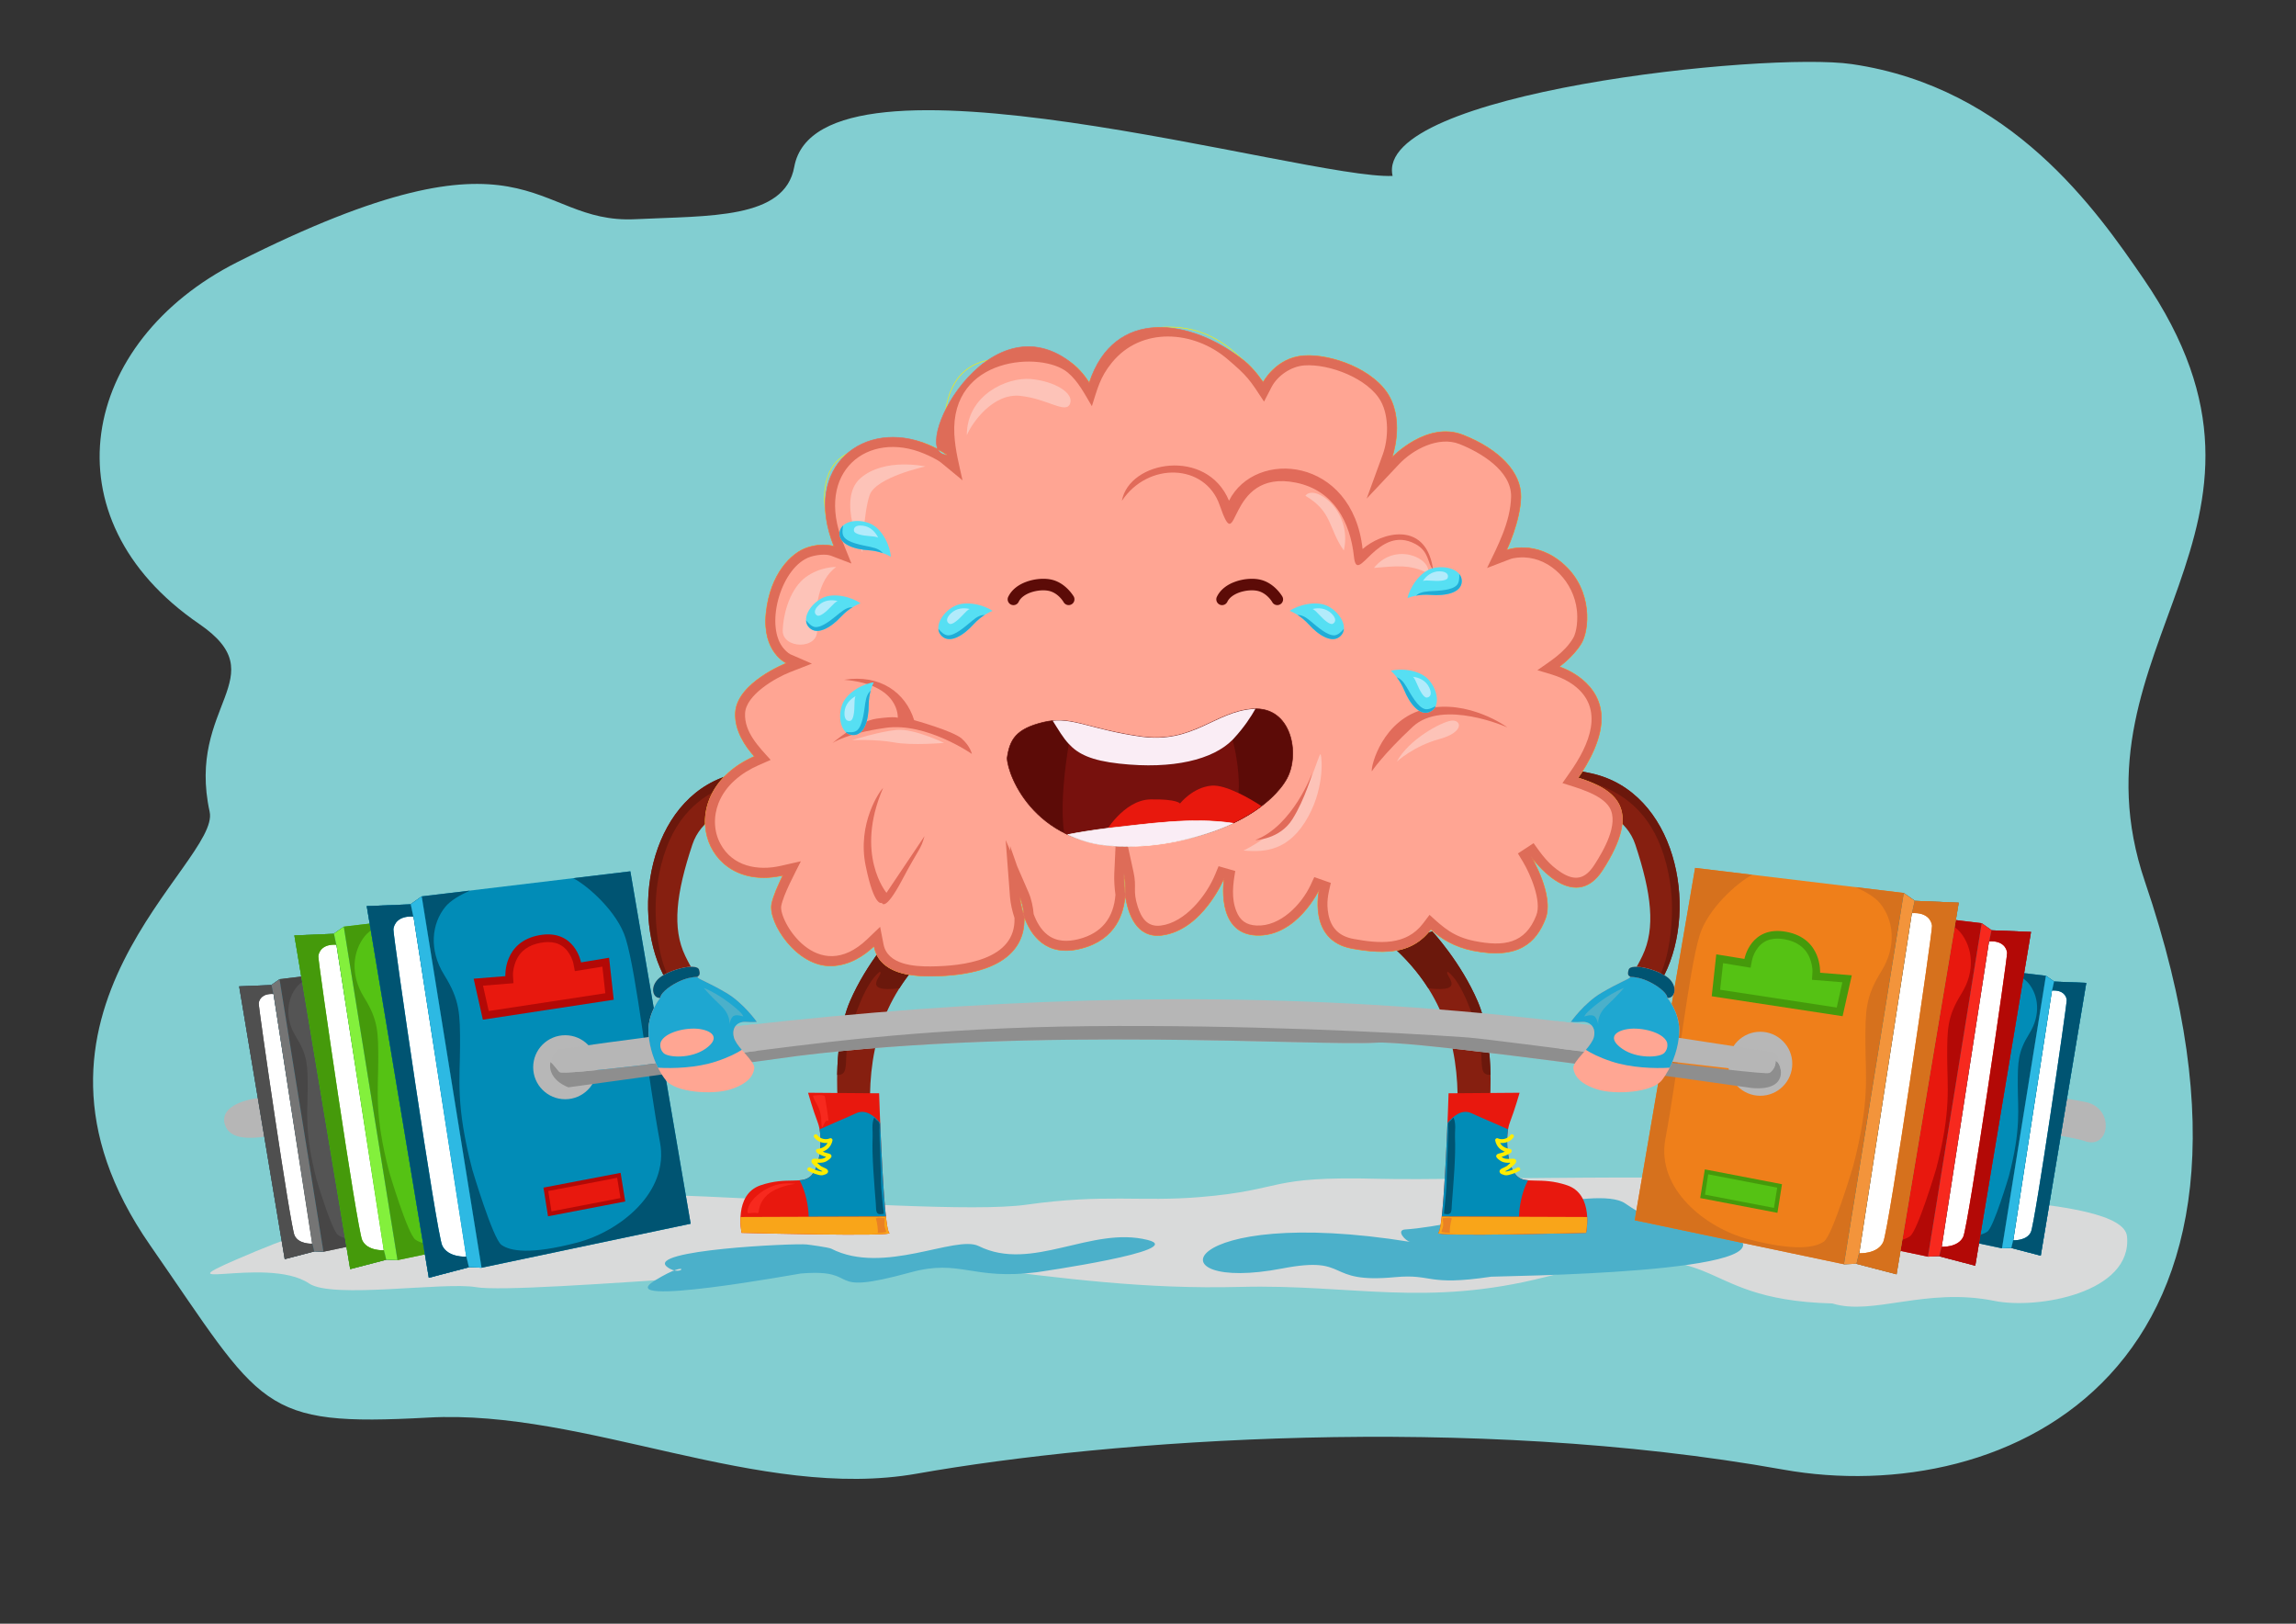 <?xml version="1.0" encoding="UTF-8"?>
<svg xmlns="http://www.w3.org/2000/svg" width="1122.52" height="793.7" viewBox="0 0 29700 21000"
     shape-rendering="geometricPrecision" image-rendering="optimizeQuality" fill-rule="evenodd">
    <rect x="0" y="0" width="29700" height="21000" fill="#333333" stroke="none"/>
    <style>
        <![CDATA[.V{fill:#005472}.W{fill:#e8180e}.X{fill:#b30906}.Y{stroke-linejoin:round}.Z{fill:#56dff3}.a{fill:#b2ebfb}.b{fill:#20acd6}.c{fill:#fff}.d{fill:#b7b7b7}.e{stroke-width:7.62}.f{stroke:#ffed00}.g{fill:#861f10}.h{fill:#6b180c}.i{fill:#018cb7}.j{fill:#459a0b}.k{fill:#fdc3b8}.l{fill:#4bb0ca}.m{stroke-linecap:round}.n{fill:#f7291e}.o{fill:#55c214}.p{fill:#e16b5a}]]></style>
    <path d="M18014 2275c-1108 52-7424-1856-7740-116-123 680-1099 629-2054 676-1360 68-1319-1379-5150 555-2038 1029-2492 3311-494 4679 1003 688-167 1049 136 2430 145 660-2851 2608-771 5605 1465 2110 1411 2350 3599 2230 2037-112 4283 1086 6322 725 2505-443 7148-779 11206-52 2863 512 6840-1249 4678-7604-1045-3072 2216-4539-18-7797-604-880-1706-2476-3774-2777-1117-163-6186 372-5940 1446z"
          fill="#82ced1"/>
    <path d="M23702 16858c522 163 1212-213 2097-33 557 113 1787-105 1715-835-55-559-3102-476-3607-631-730-224-5045-85-6070-113-1471-39-1195 143-2311 236-777 65-1226-45-2251 99-1322 187-7201-499-7671 87-1218 374-987-32-2299 517-1432 600 135 36 694 415 299 203 1747-24 2156 47 609 105 5394-383 6380-263 1238 152 2269 292 3510 260 1446-37 2398 267 3953-130 2393-611 1791 292 3704 344z"
          fill="#d9dada"/>
    <path d="M10432 16095c-160-17-2084 71-1803 290 202 157 346-133-159 177-585 360 1869-90 1887-91 828-68 250 307 1426-16 640-175 793 106 1630-1 7-1 1973-282 1433-417-730-184-1496 421-2186 79-298-148-1231 381-1907 34-34-18-298-53-321-55zm7811-33c-3021-486-3366 672-1658 344 900-173 528 200 1462 112 491-46 399 120 1242-6 51-8 4056-38 3117-561-500-278-450 249-1384-387-372-253-2054 286-2845 337-124 8 2 150 66 161z"
          class="l"/>
    <path d="M10836 14229s-60-767 158-1277c219-509 589-906 589-906l556 159c-688 594-899 1303-885 2098 5 270-418-74-418-74z"
          class="g"/>
    <path d="M11380 12568c73 21-278 277 254 214 128-202 294-395 505-577l-556-159s-370 397-589 906c-127 297-160 681-165 950 177 11 72-205 159-529 58-216 207-664 392-805z"
          class="h"/>
    <path d="M10453 14133l919 7s53 1752 132 1805c80 53-1911 0-1911 0s-106-496 245-615c350-119 542 0 661-132s146-509 79-681c-66-172-125-384-125-384z"
          class="W"/>
    <path d="M10343 15265c82 150 115 341 118 472l999-3c-34-297-59-841-74-1210-74-90-188-184-311-126-128 59-324 140-473 208 33 190-2 479-103 592-42 46-92 62-156 67z"
          class="i"/>
    <path d="M10461 15737l-882 3c-6 114 14 205 14 205s1991 53 1911 0c-16-10-30-90-44-211l-999 3z" fill="#f9a519"/>
    <path d="M10552 14695c37 54 124 81 192 51-29 138-173 136-168 139 118 85 213 35 113 106-92 65-270-46-94 104 42 36 159 50 42 80-32 8-144-36-168-53"
          stroke-width="50" fill="none" class="Y f m"/>
    <path d="M10516 14171c15 82 103 141 108 325 6 206 31-47 94 4 3 3-44-319-51-324-31-24-152-6-151-5zm-234 1138c-80-7-215-14-364 66-100 53-250 173-249 304 0 28 76-4 128 11 21 6 17-48 33-93 55-158 206-229 361-268 33-8 111-19 91-20z"
          class="n"/>
    <path d="M11306 14459c-34 81-14 168-18 247-11 240 22 612 41 860 7 98-8 157 102 132 4-15-39-300-35-477 0-40-20-502-20-597 0-56 16-105-31-132-13-8-35-44-39-33z"
          class="V"/>
    <path d="M11334 15774c10 28 29 146 19 172 0 1 115-5 112-16-29-82-27-83-18-174 0-1-67-5-77-8-5-1-49 5-38 18 2 3 0 3 2 8z"
          fill="#ea8124"/>
    <path d="M19594 14171c-15 82-104 141-109 325-5 206-31-47-93 4-3 3 44-319 51-324 31-24 151-6 151-5zm233 1138c81-7 216-14 365 66 100 53 250 173 249 304 0 28-76-4-128 11-21 6-18-48-33-93-56-158-206-229-362-268-32-8-110-19-91-20z"
          class="n"/>
    <path d="M19274 14229s60-767-159-1277c-218-509-588-906-588-906l-556 159c687 594 898 1303 884 2098-4 270 419-74 419-74z"
          class="g"/>
    <path d="M19657 14133l-919 7s-53 1752-133 1805c-79 53 1912 0 1912 0s106-496-245-615c-350-119-542 0-661-132s-146-509-80-681 126-384 126-384z"
          class="W"/>
    <path d="M19766 15265c-81 150-114 341-117 472l-999-3c33-297 59-841 74-1210 74-90 188-184 311-126 127 59 323 140 473 208-33 190 1 479 103 592 41 46 92 62 155 67z"
          class="i"/>
    <path d="M19649 15737l882 3c5 114-14 205-14 205s-1991 53-1912 0c16-10 31-90 45-211l999 3z" fill="#f9a519"/>
    <path d="M19558 14695c-37 54-124 81-192 51 29 138 172 136 168 139-119 85-213 35-113 106 91 65 269-46 93 104-42 36-158 50-42 80 33 8 145-36 168-53"
          stroke-width="50" fill="none" class="Y f m"/>
    <path d="M18804 14459c34 81 14 168 17 247 12 240-21 612-40 860-7 98 7 157-102 132-4-15 38-300 35-477-1-40 19-502 19-597 0-56-16-105 32-132 12-8 35-44 39-33z"
          class="V"/>
    <path d="M18776 15774c-10 28-30 146-20 172 1 1-114-5-111-16 29-82 27-83 17-174 0-1 67-5 78-8 5-1 49 5 38 18-3 3-1 3-2 8z"
          fill="#ea8124"/>
    <path d="M18730 12568c-73 21 278 277-254 214-128-202-294-395-505-577l556-159s370 397 588 906c128 297 160 681 166 950-177 11-73-205-159-529-58-216-207-664-392-805z"
          class="h"/>
    <g>
        <animateTransform attributeName="transform" type="translate" values="0 200; 0 -500;0 200;" keyTimes="0; 0.5; 1"
                          begin="0s" dur="2s" calcMode="spline" keySplines="0.4 0 0.2 1; 0.4 0 0.2 1"
                          repeatCount="indefinite"/>
        <path d="M3358 14200c-238 26-516 132-449 344 66 211 357 198 727 119 371-80 3598-622 6681-1006 3082-383 6739-124 7488-172 749-47 8820 1141 9154 1270 335 129 403-423 20-502-384-79-3539-569-5457-860-6389-970-11821-306-18164 807z"
              fill="#b6b6b6"/>
        <path d="M3810 15978c-54-116-468-2953-463-3002 4-48 45-130 191-120l-29-116-415 17 589 3528 384-100-29-100s-175 10-228-107z"
              class="V"/>
        <path d="M3094 12757l589 3528 384-100 117 4 1986-417-573-3346-1981 238-107 76z" fill="#545454"/>
        <path d="M4038 16085l-500-3229c-146-10-187 72-191 120-5 49 409 2886 463 3002 53 117 228 107 228 107z"
              class="c"/>
        <path d="M3616 12664l568 3525 1986-417-573-3346-543 65c139 72 421 321 499 574 103 334 213 1336 325 1932 91 481-389 851-787 954-447 117-635 81-718 22-83-58-277-713-277-713-162-620-116-870-116-1176 0-305 0-432-151-674-150-243-116-491 10-646 48-60 139-112 233-155l-456 55z"
              fill="#474646"/>
        <circle cx="4978" cy="14286" r="304" class="d"/>
        <path d="M4196 13834l1243-189-44-398-267 44s-58-321-398-258-321 389-321 389l-301 24 88 388z" class="X"/>
        <path d="M4252 13752l1107-168-28-253-262 43-13-70c-7-40-32-90-57-121-65-82-157-96-256-78-106 20-191 72-234 174-16 38-29 96-27 138l4 72-288 23 54 240z"
              class="W"/>
        <path d="M4771 15429l44 272 733-140-44-272z" class="X"/>
        <path d="M4817 15462l31 192 654-125-31-193z" class="W"/>
        <path d="M3810 15978c-54-116-468-2953-463-3002 4-48 45-129 189-120l-8-39-17-79-2 2-415 17 589 3528 381-100-15-62-14-60 3 22s-175 10-228-107z"
              fill="#4f4f4f"/>
        <path d="M3538 12856l511 3267 15 62h3l117 4-568-3525-105 74 25 118h2z" class="V"/>
        <path d="M4035 16063l29 122h3l117 4-568-3525-105 74 25 118h2l497 3207z" fill="#757575"/>
        <path d="M4685 16039c-66-142-573-3613-567-3672 6-60 56-160 234-148l-36-142-508 21 722 4316 469-122-35-122s-214 12-279-131z"
              class="V"/>
        <path d="M3808 12098l722 4316 469-122 143 6 2430-511-701-4093-2424 291-131 92z" class="o"/>
        <path d="M4964 16170l-612-3951c-178-12-228 88-234 148-6 59 501 3530 567 3672 65 143 279 131 279 131z"
              class="c"/>
        <path d="M4447 11985l695 4313 2430-511-701-4093-664 79c169 87 515 393 610 702 126 409 261 1635 398 2364 111 588-476 1040-963 1167-546 143-777 98-878 27s-339-873-339-873c-198-758-142-1063-142-1438 0-374 0-528-185-825-184-297-142-600 12-791 60-73 171-137 285-188l-558 67z"
              class="j"/>
        <circle cx="6113" cy="13969" r="371" class="d"/>
        <path d="M5157 13416l1521-231-54-487-326 53s-72-392-488-315c-415 77-392 475-392 475l-368 30 107 475z"
              class="X"/>
        <path d="M5226 13316l1354-207-34-308-320 52-16-86c-9-48-40-110-70-148-79-100-193-118-313-95-131 24-234 88-287 212-19 47-36 119-33 170l5 87-353 29 67 294z"
              class="W"/>
        <path d="M5861 15368l53 333 897-173-53-332z" class="X"/>
        <path d="M5917 15407l38 236 800-154-37-236z" class="W"/>
        <path d="M4685 16039c-66-142-573-3613-567-3672 6-60 55-159 232-148l-31-144-3 2-508 21 722 4316 466-121-18-76-18-74 4 27s-214 12-279-131z"
              class="j"/>
        <path d="M4352 12219l626 3998 18 76 3-1 143 6-695-4313-128 90 31 144h2z" class="V"/>
        <path d="M4960 16143l18 74 18 76 3-1 143 6-695-4313-128 90 31 144h2l608 3924z" fill="#83f03c"/>
        <path d="M5720 16108c-73-159-638-4023-631-4089 6-67 62-178 260-164l-39-159-566 23 803 4807 523-137-39-136s-238 14-311-145z"
              class="V"/>
        <path d="M4744 11719l803 4807 523-137 159 7 2705-569-780-4558-2699 324-145 103z" class="i"/>
        <path d="M6031 16253l-682-4398c-198-14-254 97-260 164-7 66 558 3930 631 4089s311 145 311 145z" class="c"/>
        <path d="M5455 11593l774 4803 2705-569-780-4558-739 89c189 97 574 437 679 781 141 455 290 1821 443 2633 124 654-530 1158-1072 1299-608 159-865 110-978 30-112-79-377-972-377-972-221-844-159-1184-159-1601s0-589-205-919c-205-331-158-668 14-880 66-81 189-153 317-210l-622 74z"
              class="V"/>
        <circle cx="7311" cy="13803" r="414" class="d"/>
        <path d="M6246 13188l1693-258-60-543-363 60s-80-437-543-351-436 529-436 529l-410 33 119 530z" class="X"/>
        <path d="M6322 13076l1508-230-38-344-356 58-18-95c-10-54-45-123-78-165-88-112-214-131-349-106-145 27-260 98-318 237-22 51-41 131-37 188l6 97-394 32 74 328z"
              class="W"/>
        <path d="M7030 15360l59 371 999-192-60-370z" class="X"/>
        <path d="M7092 15404l42 263 892-172-43-262z" class="W"/>
        <g class="V">
            <path d="M5720 16108c-73-159-638-4023-631-4089 6-66 62-177 258-164l-34-161-3 2-566 23 803 4807 519-136-20-84-20-83 5 30s-238 14-311-145z"/>
            <path d="M5349 11855l697 4451 20 84 4-1 159 7-774-4803-142 101 34 161h2z"/>
        </g>
        <path d="M6026 16223l20 83 20 84 4-1 159 7-774-4803-142 101 34 161h2l677 4368z" fill="#2db9e3"/>
        <path d="M26271 15934c54-117 468-2954 463-3002-5-49-45-130-191-120l29-117 415 17-589 3528-384-100 29-99s175 9 228-107z"
              class="V"/>
        <path d="M26987 12712l-589 3528-384-100-117 5-1986-418 573-3345 1981 238 107 75z" class="i"/>
        <path d="M26043 16041l500-3229c146-10 186 71 191 120 5 48-409 2885-463 3002-53 116-228 107-228 107z" class="c"/>
        <path d="M26465 12620l-568 3525-1986-418 573-3345 543 65c-139 71-421 321-499 573-103 335-213 1337-325 1933-91 480 389 850 787 954 446 116 635 80 718 22 82-58 277-714 277-714 162-619 116-869 116-1175s0-432 151-675c150-243 116-490-10-646-49-59-139-112-233-154l456 55z"
              class="V"/>
        <circle cx="25103" cy="14242" r="304" class="d"/>
        <path d="M25885 13790l-1243-189 44-399 267 44s58-320 398-257 320 388 320 388l302 24-88 389z" class="X"/>
        <path d="M25829 13708l-1107-169 28-252 262 43 12-71c8-39 33-90 58-121 64-82 157-96 256-78 106 20 191 73 234 174 16 38 29 97 27 139l-5 71 289 23-54 241z"
              class="W"/>
        <path d="M25310 15385l-44 272-733-141 43-272z" class="X"/>
        <path d="M25264 15417l-31 193-654-126 30-193z" class="W"/>
        <g class="V">
            <path d="M26271 15934c54-117 468-2954 463-3002-5-49-45-130-190-121l9-38 17-80 2 2 415 17-589 3528-381-99 15-62 14-61-3 23s175 9 228-107z"/>
            <path d="M26543 12812l-497 3206-29 123-3-1-117 5 568-3525 105 73-17 80-9 38-1 1z"/>
        </g>
        <path d="M26046 16018l-29 123-3-1-117 5 568-3525 105 73-17 80-9 38-1 1-497 3206z" fill="#2db9e3"/>
        <path d="M25396 15995c66-143 573-3614 567-3673s-56-159-234-147l36-143 507 21-721 4317-470-123 36-122s214 12 279-130z"
              class="V"/>
        <path d="M26272 12053l-721 4317-470-123-142 6-2430-511 701-4093 2424 291 131 92z" class="W"/>
        <path d="M25117 16125l612-3950c178-12 228 88 234 147s-501 3530-567 3673c-65 142-279 130-279 130z" class="c"/>
        <path d="M25634 11940l-695 4313-2430-511 701-4093 664 80c-170 87-515 392-610 701-126 409-261 1635-398 2365-111 588 476 1040 963 1167 546 142 777 98 878 27 101-72 339-874 339-874 198-757 142-1063 142-1437s0-529 184-826c185-297 143-600-11-790-60-73-171-137-285-189l558 67z"
              class="X"/>
        <circle cx="23968" cy="13924" r="371" class="d"/>
        <path d="M24924 13372l-1521-232 54-487 326 54s72-393 487-315c416 77 393 475 393 475l368 30-107 475z" class="X"/>
        <path d="M24855 13271l-1354-206 34-309 320 53 16-86c9-49 40-111 70-148 79-101 193-118 313-96 130 24 234 89 286 213 20 46 37 118 34 170l-6 87 353 28-66 294z"
              class="W"/>
        <path d="M24220 15323l-53 333-898-172 54-333z" class="X"/>
        <path d="M24164 15363l-38 235-801-153 38-236z" class="W"/>
        <path d="M25396 15995c66-143 573-3614 567-3673s-56-158-232-147l30-145 4 2 507 21-721 4317-466-122 36-150-4 27s214 12 279-130z"
              class="X"/>
        <path d="M25729 12175l-608 3923-36 150-4-1-142 6 695-4313 127 90-30 145h-2z" class="V"/>
        <path d="M25121 16098l-36 150-4-1-142 6 695-4313 127 90-30 145h-2l-608 3923z" class="n"/>
        <path d="M24361 16063c73-158 638-4023 631-4089s-62-177-261-164l40-159 566 24-804 4806-522-136 39-136s238 13 311-146z"
              class="V"/>
        <path d="M25337 11675l-804 4806-522-136-159 6-2706-569 781-4557 2699 324 145 102z" fill="#ef7f1a"/>
        <path d="M24050 16209l681-4399c199-13 254 98 261 164s-558 3931-631 4089c-73 159-311 146-311 146z" class="c"/>
        <path d="M24626 11549l-774 4802-2706-569 781-4557 739 89c-189 97-574 437-680 781-140 455-289 1820-443 2632-123 655 531 1159 1072 1300 609 159 866 109 979 30 112-80 377-973 377-973 221-843 159-1184 159-1600 0-417 0-589 205-920 205-330 158-668-14-879-66-82-189-153-317-211l622 75z"
              fill="#d6711d"/>
        <circle cx="22770" cy="13758" r="414" class="d"/>
        <path d="M23835 13143l-1693-258 59-542 364 59s80-436 543-350 436 529 436 529l410 33-119 529z" class="j"/>
        <path d="M23759 13031l-1508-230 38-344 356 59 18-96c10-54 44-123 78-165 88-111 214-131 348-106 145 27 261 99 319 237 22 52 41 132 37 189l-6 97 393 32-73 327z"
              class="o"/>
        <path d="M23051 15316l-59 370-999-191 60-371z" class="j"/>
        <path d="M22989 15360l-42 262-892-171 42-263z" class="o"/>
        <path d="M24361 16063c73-158 638-4023 631-4089s-62-176-259-164l12-53 23-108 3 2 566 24-804 4806-519-135 41-167-5 30s238 13 311-146z"
              fill="#d6711d"/>
        <path d="M24731 11810l-676 4369-41 167-3-1-159 6 774-4802 142 100-35 161h-2z" class="V"/>
        <path d="M24055 16179l-41 167-3-1-159 6 774-4802 142 100-35 161h-2l-676 4369z" fill="#f3943b"/>
        <path d="M17805 13485c374-23 2573 261 4724 568l135 19c528 46 359-372 302-347 8 34-15 112-79 152-74 45-3528-433-3913-460-933-66-2877-165-4895-145-2017 19-3479 221-3830 261l-452 57c-851 109-2513 324-2561 274-34-37-73-94-115-130-29 131 56 261 232 329l2964-406c3082-383 6739-124 7488-172z"
              fill="#8e8e8e"/>
        <path d="M7236 13864c48 50 1710-165 2561-274-24-108-42-230-38-343-839 93-1684 203-2539 326-54 51-87 106-99 161 42 36 81 93 115 130zm15802 11c14-58-16-177-75-262l-1441-220c-468-71-931-134-1390-188 36 120 47 245 44 358l2711 314c64-40 87-118 79-152 26-11 73 65 72 150z"
              fill="#b6b6b6"/>
        <path d="M10306 9890c120 66 106 304 14 357-93 53-1151 39-1363 674s-265 1085-93 1442c172 358 212 252 113 364-99 113-337 0-397-119-443-886-143-2367 946-2606 483-106 780-112 780-112z"
              class="g"/>
        <path d="M8625 12588c-112-252-184-746-120-1163 213-1404 1265-1352 1867-1458-14-33-35-61-66-77 0 0-297 6-780 112-1089 239-1389 1720-946 2606 1 1 1 2 2 3 13-8 28-15 43-23z"
              class="h"/>
        <path d="M8540 12906s-152 185-152 417c0 231 99 489 225 648s602 192 834 119c231-73 297-179 310-271 14-93-231-272-264-404s53-205 152-198c99 6 146 0 146 0s-172-245-397-377c-225-133-355-176-370-200-15-23 49 1 19-98s-430 10-536 126c-106 115-53 248 33 238z"
              fill="#ffa693"/>
        <path d="M9103 12777c224 89 420 264 463 304s49 66 49 66-102-39-139 4c-36 43-43 119-43 119s33-133-109-265-221-228-221-228z"
              fill="none" class="Y e f"/>
        <path d="M9053 13309c175 27 261 123 73 255-189 132-486 116-546 53-59-63-33-139-33-139 53-129 331-195 506-169zm-29-669s-1-1-1-2c-1-1-2-3-3-4-66 2-153 17-251 67-21 10-40 20-57 30-169 98-172 175-172 175s-152 185-152 417c0 163 50 340 123 486 195 12 504 2 750-80 166-54 273-111 335-151-48-56-91-113-103-163-33-132 53-205 152-198 99 6 146 0 146 0s-172-245-397-377c-225-133-355-176-370-200z"
              fill="#1ea7d1"/>
        <path d="M9324 13005c110 102 115 204 112 245 4-25 15-70 40-99 37-43 139-4 139-4s-6-26-49-66-239-215-463-304c0 0 79 96 221 228z"
              class="l"/>
        <path d="M8769 12701c98-49 187-66 253-67 0-13 47-4 21-92-30-99-430 10-536 126-106 115-53 248 33 238 2-46 81-132 229-205z"
              class="V"/>
        <path d="M19803 9890c-119 66-106 304-13 357s1151 39 1363 674c211 635 264 1085 92 1442-172 358-211 252-112 364 99 113 337 0 397-119 443-886 143-2367-946-2606-483-106-781-112-781-112z"
              class="g"/>
        <path d="M21569 12906s153 185 153 417c0 231-100 489-225 648-126 159-602 192-834 119-231-73-297-179-311-271-13-93 232-272 265-404s-53-205-152-198c-99 6-146 0-146 0s172-245 397-377c225-133 354-176 369-200 16-23-48 1-18-98 29-99 430 10 535 126 106 115 53 248-33 238z"
              fill="#ffa693"/>
        <path d="M21007 12777c-225 89-420 264-463 304s-50 66-50 66 103-39 139 4c37 43 43 119 43 119s-33-133 110-265c142-132 221-228 221-228z"
              fill="none" class="Y e f"/>
        <path d="M21057 13309c-176 27-262 123-73 255 188 132 486 116 546 53 59-63 33-139 33-139-53-129-331-195-506-169zm28-669c1 0 1-1 2-2s1-3 2-4c66 2 153 17 252 67 21 10 40 20 57 30 169 98 171 175 171 175s153 185 153 417c0 163-50 340-124 486-194 12-503 2-750-80-165-54-272-111-334-151 47-56 90-113 103-163 33-132-53-205-152-198-99 6-146 0-146 0s172-245 397-377c225-133 354-176 369-200z"
              fill="#1ea7d1"/>
        <path d="M20786 13005c-110 102-116 204-112 245-5-25-16-70-41-99-36-43-139-4-139-4s7-26 50-66 238-215 463-304c0 0-79 96-221 228z"
              class="l"/>
        <path d="M21341 12701c-98-49-187-66-253-67-1-13-48-4-21-92 29-99 430 10 535 126 106 115 53 248-33 238-1-46-81-132-228-205z"
              class="V"/>
        <path d="M21485 12588c112-252 183-746 120-1163-213-1404-1266-1352-1868-1458 15-33 36-61 66-77 0 0 298 6 781 112 1089 239 1389 1720 946 2606-1 1-1 2-2 3-14-8-28-15-43-23z"
              class="h"/>
    </g>
    <g fill="none" class="Y e f m">
        <path d="M11920 10852s-1481 1786 120 1773c1600-14 1150-1032 1150-1032s67 860 794 674c728-185 556-965 556-965s-40 860 489 794c529-67 807-741 807-741s-119 714 410 741c530 26 821-596 821-596s-159 662 423 767c582 106 952 27 1177-542s80-820 80-820"/>
        <path d="M18244 11659s212 516 807 635 820-106 939-410-185-807-185-807 544 770 927 173c686-1070-153-1133-929-1360m-8319 2133s-278 456-728 469c-450 14-820-562-774-800 47-238 331-708 331-708"/>
        <path d="M10201 11302c-1172 339-1586-1204-232-1594"/>
        <path d="M9914 9930s-421-322-401-712 661-641 661-641-317-139-264-649c53-509 330-780 535-846 205-67 344-14 344-14s-357-886 139-1184c496-297 906-205 1078-132s245 132 245 132-231-1071 523-1223 999-40 1118 59 198 232 198 232 212-648 880-715c668-66 992 324 1124 430 133 106 245 278 245 278s165-317 523-344c357-26 919 179 1111 529 192 351 33 787 33 787s450-476 919-291c470 186 754 483 748 801-7 317-185 688-185 688s377-146 747 192c370 337 324 846 218 1018s-284 298-284 298 496 152 542 602c47 450-403 972-403 972"/>
    </g>
    <path d="M13247 11848c-48-138-57-255-57-255s48 108 57 255zm1308-278c-21-147-15-268-15-268s25 115 15 268zm-4110-4488c-205 66-482 337-535 846-53 510 264 649 264 649s-641 251-661 641c-12 229 128 435 246 565-1071 471-683 1779 369 1538-64 130-126 271-146 371-46 238 324 814 774 800 235-7 424-135 550-255 44 229 246 392 734 388 1078-9 1226-474 1207-777 82 237 278 536 737 419 448-113 555-453 571-697 35 246 144 567 474 526 529-67 807-741 807-741s-119 714 410 741c530 26 821-596 821-596s-159 662 423 767c462 84 790 52 1019-249 126 117 303 228 542 276 595 119 820-106 939-410s-185-807-185-807 544 770 927 173c502-782 188-1026-320-1190 130-185 331-527 299-835-46-450-542-602-542-602s178-126 284-298 152-681-218-1018c-370-338-747-192-747-192s178-371 185-688c6-318-278-615-748-801-469-185-919 291-919 291s159-436-33-787c-192-350-754-555-1111-529-358 27-523 344-523 344s-112-172-245-278c-687-549-1683-697-2004 285 0 0-79-133-198-232-1112-926-2165 1164-1641 1164 3 0-73-59-245-132-818-346-1637 273-1217 1316 0 0-139-53-344 14z"
          stroke="#e06c5a" fill="#de6c58" class="Y e"/>
    <path d="M13123 11872c-28-84-51-183-58-270l-56-737 61 140-4-64 92 263 147 338c36 82 59 189 66 280 37 101 94 203 180 269 118 91 263 90 402 55 298-76 452-274 476-572-12-89-19-189-15-278l44-952 204 931c46 208-13 236 55 450 47 148 125 267 297 246 319-40 593-389 706-664l43-104 216 62c-29 169-54 349 14 520 47 120 129 179 260 185 308 16 582-272 700-523l48-103 214 75c-35 145-61 253-31 408 36 183 145 284 328 317 330 60 675 90 897-202l83-110c185 170 312 284 584 339 378 75 654 35 797-333 73-186-79-537-175-696l-63-104 203-133c103 146 195 275 354 377 184 119 315 87 434-99 112-174 322-528 194-740-104-171-417-253-609-315l98-140c245-348 459-822 46-1128-150-110-296-139-468-192 170-120 347-226 459-409 57-91 64-264 52-367-40-359-330-668-680-683-52-2-135 4-185 23l-297 114c137-283 304-596 311-922 7-337-399-575-668-681-272-107-603 71-782 261l-418 444 209-573c72-200 80-492-25-684-162-296-669-489-992-465-172 13-345 133-421 277l-99 191c-186-285-212-328-476-552-434-369-1112-421-1493 49-155 191-185 336-258 562-93-156-176-322-313-436-333-278-1518-209-1466 800 11 205 62 396 106 595l-279-230c-55-43-151-87-215-114-729-309-1423 231-1051 1153l108 267-268-102c-74-25-191-8-262 15-371 120-590 858-362 1167 23 32 71 80 102 94l278 121-282 110c-193 76-570 294-582 532-12 244 179 435 331 603l-159 70c-222 98-424 258-515 488-67 171-64 364 24 527 155 291 481 354 781 285l260-59c-76 151-225 428-254 577-37 187 467 1048 1113 430l166-159 44 226c51 264 395 288 609 286 408-3 1105-79 1085-627z"
          fill="#ffa593"/>
    <path d="M10568 8141c29 264-453 257-443 9s109-546 297-685c189-139 394-132 394-132-236 171-278 543-248 808zm588-997s-337-687-26-959c311-271 840-152 840-152s-642 139-721 371c-79 231-93 740-93 740zm1350-1514c66-159 337-549 694-510 358 40 589 239 642 100s-205-291-509-318c-305-26-827 205-827 728z"
          class="k"/>
    <path d="M10918 8792c465-75 796 165 907 522 0 0 502 139 615 238 112 99 132 199 132 199s-589-410-1111-338c-523 73-695 199-695 199s331-285 576-318c244-33 271-10 271-10s33-433-695-492z"
          class="p"/>
    <path d="M11024 9572s308-13 543 30c234 43 645 6 645 6s-391-188-612-168c-222 20-576 132-576 132zm5060 1429c212 13 536 40 794-364 258-403 225-833 205-880-20-46-185 662-489 906-305 245-510 338-510 338z"
          class="k"/>
    <path d="M16237 10865s317-6 482-271c166-265 258-602 258-602s-251 688-740 873zm1508-889c-14-67 139-675 694-807 556-133 1059 238 1059 238s-834-371-1224-7-529 576-529 576z"
          class="p"/>
    <path d="M18069 9850s217-201 552-292c334-92 281-257 149-237s-549 244-701 529z" class="k"/>
    <path d="M13028 9804c7 238 384 1190 1608 1137 1223-53 1839-555 2011-873 172-317 59-932-437-899s-774 456-1462 357-893-271-1250-185-436 224-470 463z"
          stroke="#5c0b07" fill="#5c0b07" class="Y e"/>
    <path d="M15674 10161c95-8 224 37 346 96v-1c-121-58-250-103-346-95zm-1344 551l204-24c506-56 1090-89 1415-41 145-69 268-144 369-221-4-2-8-5-12-7-1-1-2-2-3-2-66-43-171-107-283-161 20-190-24-506-77-687-251 254-767 385-1466 307-364-40-532-125-651-254-41 245-117 785-60 1150 15 8 31 15 46 22 133-27 314-56 518-82z"
          fill="#77110d"/>
    <path d="M14448 10567c-50 53-90 105-118 145l204-24c506-56 1090-89 1415-41 145-69 268-144 369-221-142-93-458-280-644-265-244 20-410 231-410 231s-33-59-383-53c-174 4-323 112-433 228z"
          fill="#e8180d"/>
    <g fill="#faedf5">
        <path d="M14690 10944c449-13 938-145 1259-297-543-80-1107 11-1619 65-204 26-385 55-518 82 305 141 560 159 878 150z"
              stroke="#fff" class="Y e"/>
        <path d="M14477 9876c699 78 1215-53 1466-307 5-6 11-11 16-17 136-147 227-288 281-385-10 1-20 1-30 2-496 33-774 456-1462 357-608-88-839-233-1131-205 75 118 132 219 209 301 119 129 287 214 651 254z"/>
    </g>
    <path d="M11423 10192c-40 33-338 457-225 1006 112 549 209 478 209 478s36 130 261-293c224-424 241-388 291-569l-492 733s-415-495-44-1355zm3089-3714c94-523 1100-691 1386-2 340-676 1597-568 1728 625 231-206 800-377 907 234v-1c3 20 2 10 1 30-68-77-46-231-223-327-497-269-755 560-797 162-48-451-264-856-747-956-930-191-732 1035-991 288-187-537-926-562-1264-53zm3023 744c-4 4-5 9-4 12 1-4 2-8 4-12z"
          class="p"/>
    <path d="M16886 6412c116-160 615 193 497 708-203-288-143-499-497-708zm887 933c273-340 745-129 701 72-234-127-437-92-701-72z"
          class="k"/>
    <path d="M13177 7784a74.9 74.9 0 0 1-100 35c-37-18-53-63-35-100 46-95 135-159 236-195 115-42 248-49 341-23 175 48 269 213 270 213 20 36 8 82-28 102-36 21-81 8-102-27 0-1-64-113-180-144-66-18-163-12-250 19-67 25-126 64-152 120zm2699 0c-18 37-63 53-100 35s-53-63-35-100c45-95 135-159 236-195 115-42 247-49 340-23 176 48 270 213 270 213 21 36 9 82-27 102-36 21-82 8-102-27 0-1-64-113-180-144-66-18-163-12-250 19-67 25-126 64-152 120z"
          fill="#5c0b07" fill-rule="nonzero"/>
    <g>
        <path d="M11303 8825c-126 14-351 126-410 291-60 166-13 384 139 391 152 6 205-205 205-384 0-178 66-298 66-298z"
              class="Z"/>
        <path d="M11068 9004c-68 36-137 106-144 207-6 101 40 122 78 111 38-12 51-116 51-212s15-106 15-106z" class="a"/>
        <path d="M11263 8930c-36 36-58 78-71 168-18 129-36 291-107 349-34 28-94 27-148 19 25 24 57 39 95 41 152 6 205-205 205-384 0-77 12-143 26-193z"
              class="b"/>
        <animateTransform attributeName="transform" type="translate" values="0 0; -200 600;" keyTimes="0; 1" begin="3s"
                          dur="1s" repeatCount="indefinite"/>
        <animate from="1" to="0" begin="3s" dur="2s" values="1; 0; 0" keyTimes="0; 0.5; 1" repeatCount="indefinite"
                 attributeType="CSS" attributeName="opacity"/>
    </g>
    <g>
        <path d="M11131 7803c-102-76-343-147-499-66s-271 272-164 380c107 109 290-10 411-141 122-131 252-173 252-173z"
              class="Z"/>
        <path d="M10837 7774c-74-20-173-16-246 53-74 70-54 117-19 134 36 18 117-49 182-120 65-70 83-67 83-67z"
              class="a"/>
        <path d="M11030 7852c-50 2-96 18-166 75-101 82-225 189-317 183-43-3-87-44-120-87 1 35 14 67 41 94 107 109 290-10 411-141 53-57 107-97 151-124z"
              class="b"/>
        <animateTransform attributeName="transform" type="translate" values="0 0; -500 200;" keyTimes="0; 1" begin="2s"
                          dur="1s" repeatCount="indefinite"/>
        <animate from="1" to="0" begin="2s" dur="2s" values="1; 0; 0" keyTimes="0; 0.5; 1" repeatCount="indefinite"
                 attributeType="CSS" attributeName="opacity"/>
    </g>
    <g>
        <path d="M11523 7201c-5-126-103-358-264-428s-382-37-398 114c-16 152 191 218 370 229 178 11 292 85 292 85z"
              class="Z"/>
        <path d="M11360 6955c-32-70-97-143-197-156s-125 31-116 70c10 39 113 59 208 65 96 6 105 21 105 21z" class="a"/>
        <path d="M11422 7155c-34-39-75-64-164-82-127-26-288-55-341-129-26-36-21-96-10-149-25 24-42 54-46 92-16 152 191 218 370 229 77 5 142 21 191 39z"
              class="b"/>
        <animateTransform attributeName="transform" type="translate" values="0 0; -500 -300;" keyTimes="0; 1" begin="1s"
                          dur="2s" repeatCount="indefinite"/>
        <animate from="1" to="0" begin="1s" dur="4s" values="1; 0; 0" keyTimes="0; 0.5; 1" repeatCount="indefinite"
                 attributeType="CSS" attributeName="opacity"/>
    </g>
    <g>
        <path d="M17991 8676c121-35 372-16 489 115 118 130 158 350 19 414-138 63-267-113-334-278-68-165-174-251-174-251z"
              class="Z"/>
        <path d="M18276 8753c76 8 167 46 211 137s10 128-30 132-91-88-128-177c-36-88-53-92-53-92z" class="a"/>
        <path d="M18067 8758c47 20 84 51 129 129 66 113 144 256 232 282 42 13 97-10 144-38-14 32-38 58-73 74-138 63-267-113-334-278-30-71-66-128-98-169z"
              class="b"/>
        <animateTransform attributeName="transform" type="translate" values="0 0; 300 500;" keyTimes="0; 1" begin="2s"
                          dur="2s" repeatCount="indefinite"/>
        <animate from="1" to="0" begin="2s" dur="4s" values="1; 0; 0" keyTimes="0; 0.5; 1" repeatCount="indefinite"
                 attributeType="CSS" attributeName="opacity"/>
    </g>
    <g>
        <path d="M18207 7736c24-125 154-340 324-386 170-45 383 18 378 171-6 152-221 187-399 173-178-15-303 42-303 42z"
              class="Z"/>
        <path d="M18405 7516c41-65 116-128 217-127 101 2 119 50 104 87-14 37-119 42-215 34-95-8-106 6-106 6z"
              class="a"/>
        <path d="M18315 7704c39-33 83-51 173-57 130-7 293-12 357-79 30-31 34-91 31-145 22 27 34 59 33 98-6 152-221 187-399 173-77-6-144 0-195 10z"
              class="b"/>
        <animateTransform attributeName="transform" type="translate" values="0 0; 500 -200;" keyTimes="0; 1" begin="1s"
                          dur="1s" repeatCount="indefinite"/>
        <animate from="1" to="0" begin="1s" dur="2s" values="1; 0; 0" keyTimes="0; 0.5; 1" repeatCount="indefinite"
                 attributeType="CSS" attributeName="opacity"/>
    </g>
    <g>
        <path d="M12839 7901c-103-74-345-141-500-58-155 82-267 276-158 382 108 107 289-14 409-147s249-177 249-177z"
              class="Z"/>
        <path d="M12545 7877c-75-19-173-14-246 57-72 70-52 117-16 134s115-52 180-123c64-71 82-68 82-68z" class="a"/>
        <path d="M12739 7952c-51 3-96 19-165 78-100 83-222 191-314 187-44-3-88-43-122-85 2 34 16 67 43 93 108 107 289-14 409-147 52-57 105-98 149-126z"
              class="b"/>
        <animateTransform attributeName="transform" type="translate" values="0 0; -500 500;" keyTimes="0; 1" begin="0s"
                          dur="2s" repeatCount="indefinite"/>
        <animate from="1" to="0" begin="0s" dur="4s" values="1; 0; 0" keyTimes="0; 0.5; 1" repeatCount="indefinite"
                 attributeType="CSS" attributeName="opacity"/>
    </g>
    <g>
        <path d="M16683 7901c103-74 345-141 500-58 155 82 267 276 158 382-108 107-289-14-409-147s-249-177-249-177z"
              class="Z"/>
        <path d="M16977 7877c75-19 173-14 246 57 72 70 52 117 16 134s-115-52-180-123c-64-71-82-68-82-68z" class="a"/>
        <path d="M16783 7952c51 3 96 19 166 78 99 83 221 191 313 187 44-3 88-43 122-85-2 34-16 67-43 93-108 107-289-14-409-147-52-57-105-98-149-126z"
              class="b"/>
        <animateTransform attributeName="transform" type="translate" values="0 0; 500 500;" keyTimes="0; 1" begin="0s"
                          dur="2s" repeatCount="indefinite"/>
        <animate from="1" to="0" begin="0s" dur="4s" values="1; 0; 0" keyTimes="0; 0.5; 1" repeatCount="indefinite"
                 attributeType="CSS" attributeName="opacity"/>
    </g>
</svg>